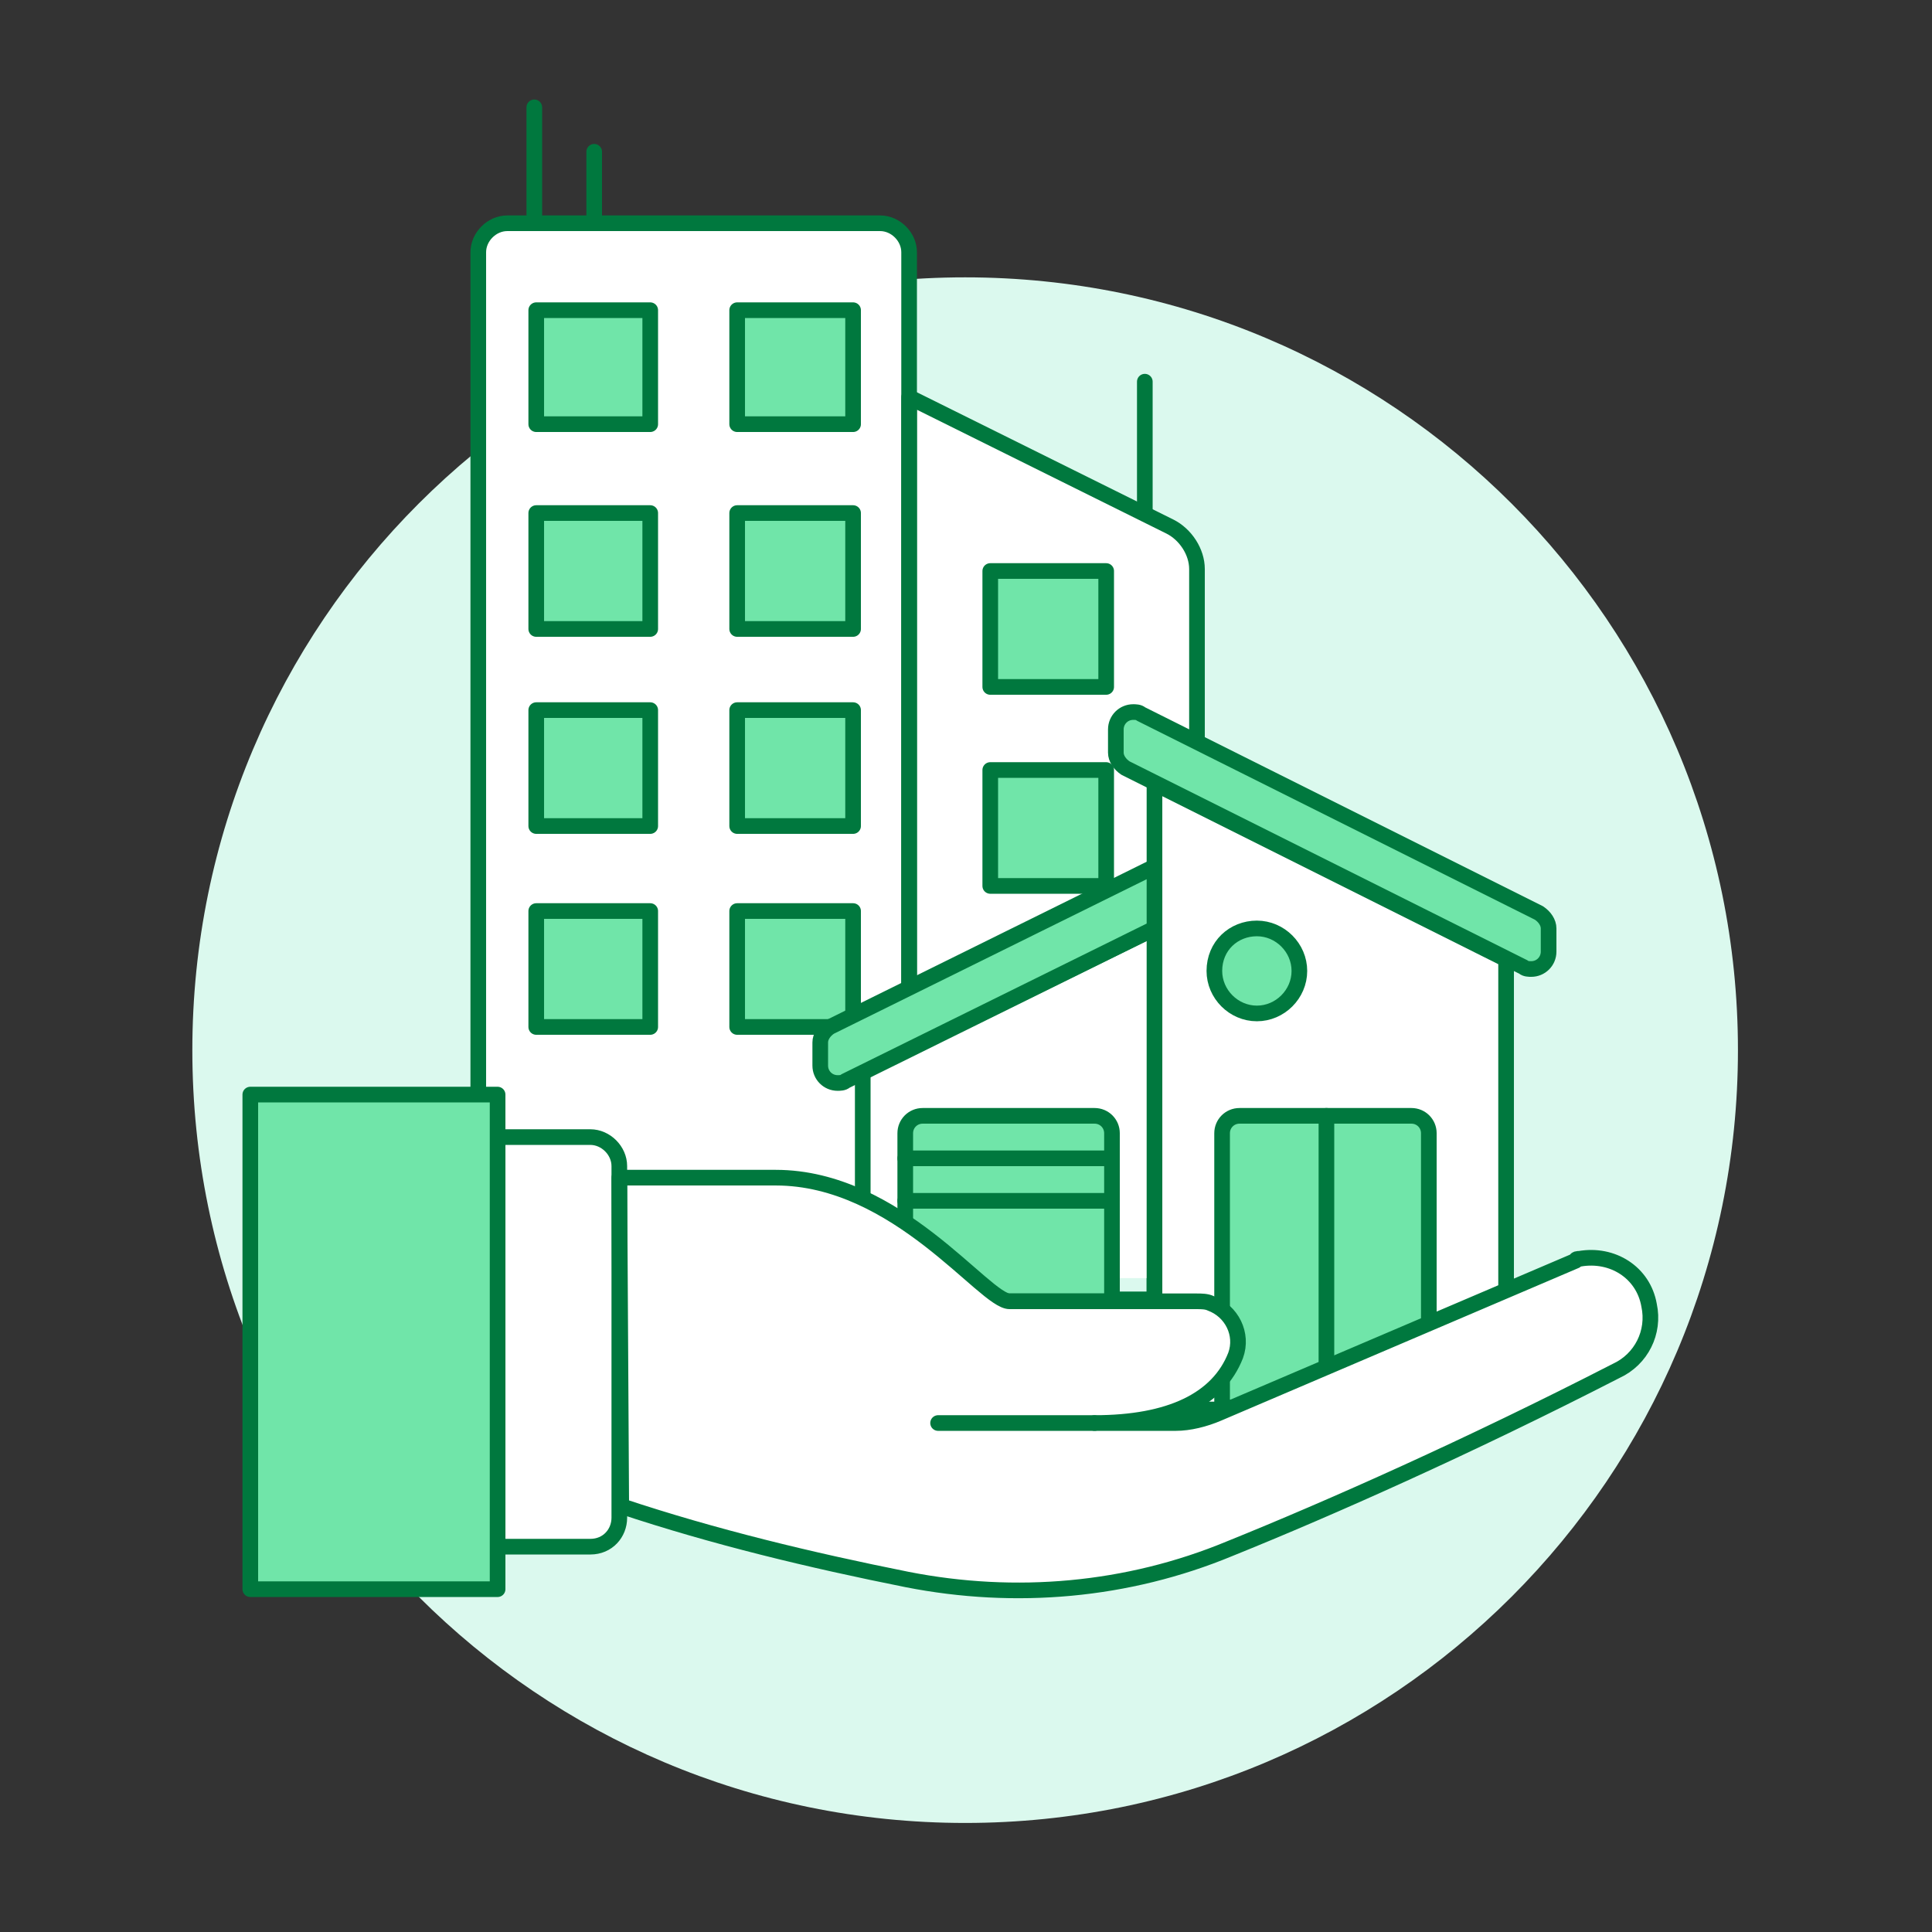 <?xml version="1.0" encoding="UTF-8"?> <svg xmlns="http://www.w3.org/2000/svg" xmlns:xlink="http://www.w3.org/1999/xlink" version="1.1" id="Capa_1" x="0px" y="0px" viewBox="0 0 90 90" style="enable-background:new 0 0 90 90;" xml:space="preserve"><rect x="0" y="0" width="90" height="90" fill="#333333" stroke="none"/> <style type="text/css"> .st0{fill:none;enable-background:new ;} .st1{fill:#DBF9EE;} .st2{fill:#FFFFFF;} .st3{fill:none;stroke:#00783E;stroke-width:0.81;stroke-linecap:round;stroke-linejoin:round;stroke-miterlimit:3.24;} .st4{fill:#70E5A9;} .st5{fill:#70E5A9;stroke:#00783E;stroke-width:0.81;stroke-linecap:round;stroke-linejoin:round;stroke-miterlimit:3.24;} .st6{fill:none;stroke:#00783E;stroke-width:0.9;stroke-linecap:round;stroke-linejoin:round;stroke-miterlimit:3.6;enable-background:new ;} </style> <path class="st0" d="M-5-5"></path> <g transform="matrix(0.9,0,0,0.9,5,5)"> <path class="st1" d="M4.4,48.8c0,22.1,17.9,40,40,40s40-17.9,40-40s-17.9-40-40-40S4.4,26.7,4.4,48.8z"></path> <path class="st2" d="M41.5,58.1H19.2V7.5c0-0.8,0.7-1.5,1.5-1.5h19.3c0.8,0,1.5,0.7,1.5,1.5l0,0C41.5,7.5,41.5,58.1,41.5,58.1z"></path> <path class="st2" d="M56.4,58.1H41.5V15L55,21.7c0.8,0.4,1.4,1.3,1.4,2.2L56.4,58.1z"></path> <path class="st3" d="M56.4,58.1H41.5V15L55,21.7c0.8,0.4,1.4,1.3,1.4,2.2L56.4,58.1z"></path> <path class="st3" d="M53.7,21v-6.8"></path> <path class="st3" d="M41.5,58.1H19.2V7.5c0-0.8,0.7-1.5,1.5-1.5h19.3c0.8,0,1.5,0.7,1.5,1.5l0,0C41.5,7.5,41.5,58.1,41.5,58.1z"></path> <path class="st3" d="M22.1,6v-6"></path> <path class="st3" d="M25.2,6V2.3"></path> <path class="st4" d="M22.2,10.5h5.9v5.9h-5.9C22.2,16.5,22.2,10.5,22.2,10.5z"></path> <path class="st3" d="M22.2,10.5h5.9v5.9h-5.9C22.2,16.5,22.2,10.5,22.2,10.5z"></path> <path class="st4" d="M32.6,10.5h6v5.9h-6V10.5z"></path> <path class="st3" d="M32.6,10.5h6v5.9h-6V10.5z"></path> <path class="st4" d="M22.2,21h5.9V27h-5.9C22.2,27,22.2,21,22.2,21z"></path> <path class="st3" d="M22.2,21h5.9V27h-5.9C22.2,27,22.2,21,22.2,21z"></path> <path class="st4" d="M32.6,21h6V27h-6V21z"></path> <path class="st3" d="M32.6,21h6V27h-6V21z"></path> <path class="st4" d="M22.2,31.2h5.9v6h-5.9C22.2,37.1,22.2,31.2,22.2,31.2z"></path> <path class="st3" d="M22.2,31.2h5.9v6h-5.9C22.2,37.1,22.2,31.2,22.2,31.2z"></path> <path class="st4" d="M32.6,31.2h6v6h-6V31.2z"></path> <path class="st3" d="M32.6,31.2h6v6h-6V31.2z"></path> <path class="st4" d="M22.2,41.6h5.9v6h-5.9C22.2,47.5,22.2,41.6,22.2,41.6z"></path> <path class="st3" d="M22.2,41.6h5.9v6h-5.9C22.2,47.5,22.2,41.6,22.2,41.6z"></path> <path class="st4" d="M32.6,41.6h6v6h-6V41.6z"></path> <path class="st3" d="M32.6,41.6h6v6h-6V41.6z"></path> <path class="st4" d="M45.7,24h6v6h-6V24z"></path> <path class="st3" d="M45.7,24h6v6h-6V24z"></path> <path class="st4" d="M45.7,34.3h6v6h-6V34.3z"></path> <path class="st3" d="M45.7,34.3h6v6h-6V34.3z"></path> <path class="st2" d="M54.2,35v32.4h18.2V44.1L54.2,35z"></path> <path class="st3" d="M54.2,35v32.4h18.2V44.1L54.2,35z"></path> <path class="st4" d="M68.4,53.1c0-0.5-0.4-0.9-0.9-0.9l0,0h-8.9c-0.5,0-0.9,0.4-0.9,0.9v14.2h10.7V53.1z"></path> <path class="st3" d="M68.4,53.1c0-0.5-0.4-0.9-0.9-0.9l0,0h-8.9c-0.5,0-0.9,0.4-0.9,0.9v14.2h10.7V53.1z"></path> <path class="st5" d="M74.6,43.7c0,0.5-0.4,0.9-0.9,0.9c-0.1,0-0.3,0-0.4-0.1L52.7,34.2c-0.3-0.2-0.5-0.5-0.5-0.8v-1.2 c0-0.5,0.4-0.9,0.9-0.9c0.1,0,0.3,0,0.4,0.1l20.6,10.3c0.3,0.2,0.5,0.5,0.5,0.8C74.6,42.5,74.6,43.7,74.6,43.7z"></path> <path class="st4" d="M57.3,44.7c0,1.2,1,2.2,2.2,2.2c1.2,0,2.2-1,2.2-2.2s-1-2.2-2.2-2.2S57.3,43.4,57.3,44.7z"></path> <path class="st3" d="M63.1,52.2v15.1"></path> <path class="st2" d="M39.1,60.6h15.1V42.5l-15.1,7.4V60.6z"></path> <path class="st3" d="M39.1,61.7h15.1V42.5l-15.1,7.4V61.7z"></path> <path class="st5" d="M54.2,39.3l-16.8,8.3c-0.3,0.2-0.5,0.5-0.5,0.8v1.2c0,0.5,0.4,0.9,0.9,0.9c0.1,0,0.3,0,0.4-0.1l16-7.9V39.3z"></path> <path class="st5" d="M52,53.1c0-0.5-0.4-0.9-0.9-0.9h-8.9c-0.5,0-0.9,0.4-0.9,0.9v8.7H52V53.1z"></path> <path class="st3" d="M41.3,54.4H52"></path> <path class="st3" d="M41.3,56.6H52"></path> <path class="st3" d="M57.3,44.7c0,1.2,1,2.2,2.2,2.2c1.2,0,2.2-1,2.2-2.2s-1-2.2-2.2-2.2S57.3,43.4,57.3,44.7z"></path> <path class="st2" d="M26.6,72.4c4.8,1.6,9.8,2.8,14.8,3.8c5.6,1.1,11.4,0.6,16.7-1.6c5.2-2.1,12.4-5.3,20-9.2c1.3-0.6,2-2,1.7-3.4 c-0.3-1.7-1.9-2.7-3.6-2.4c-0.1,0-0.2,0-0.2,0.1l-18.5,7.9c-0.7,0.3-1.5,0.5-2.2,0.5h-4.2c3.9,0,6.4-1.2,7.3-3.5 c0.4-1.1-0.2-2.3-1.3-2.7c-0.2-0.1-0.5-0.1-0.7-0.1h-9.7c-1.3,0-5.8-6.4-12.1-6.4h-8.1L26.6,72.4L26.6,72.4z"></path> <path class="st2" d="M20.2,74.5h4.8c0.9,0,1.5-0.7,1.5-1.5V54.8c0-0.8-0.7-1.5-1.5-1.5h-4.8L20.2,74.5L20.2,74.5z"></path> <path class="st3" d="M20.2,74.5h4.8c0.9,0,1.5-0.7,1.5-1.5V54.8c0-0.8-0.7-1.5-1.5-1.5h-4.8L20.2,74.5L20.2,74.5z"></path> <path class="st4" d="M7.4,51.1h12.8v25.6H7.4V51.1z"></path> <path class="st3" d="M7.4,51.1h12.8v25.6H7.4V51.1z"></path> <path class="st3" d="M26.6,72.4c4.8,1.6,9.8,2.8,14.8,3.8c5.6,1.1,11.4,0.6,16.7-1.6c5.2-2.1,12.4-5.3,20-9.2c1.3-0.6,2-2,1.7-3.4 c-0.3-1.7-1.9-2.7-3.6-2.4c-0.1,0-0.2,0-0.2,0.1l-18.5,7.9c-0.7,0.3-1.5,0.5-2.2,0.5h-4.2c3.9,0,6.4-1.2,7.3-3.5 c0.4-1.1-0.2-2.3-1.3-2.7c-0.2-0.1-0.5-0.1-0.7-0.1h-9.7c-1.3,0-5.8-6.4-12.1-6.4h-8.1L26.6,72.4L26.6,72.4z"></path> <path class="st3" d="M51.1,68.1H43"></path> </g> <path class="st6" d="M-5-5"></path> </svg> 